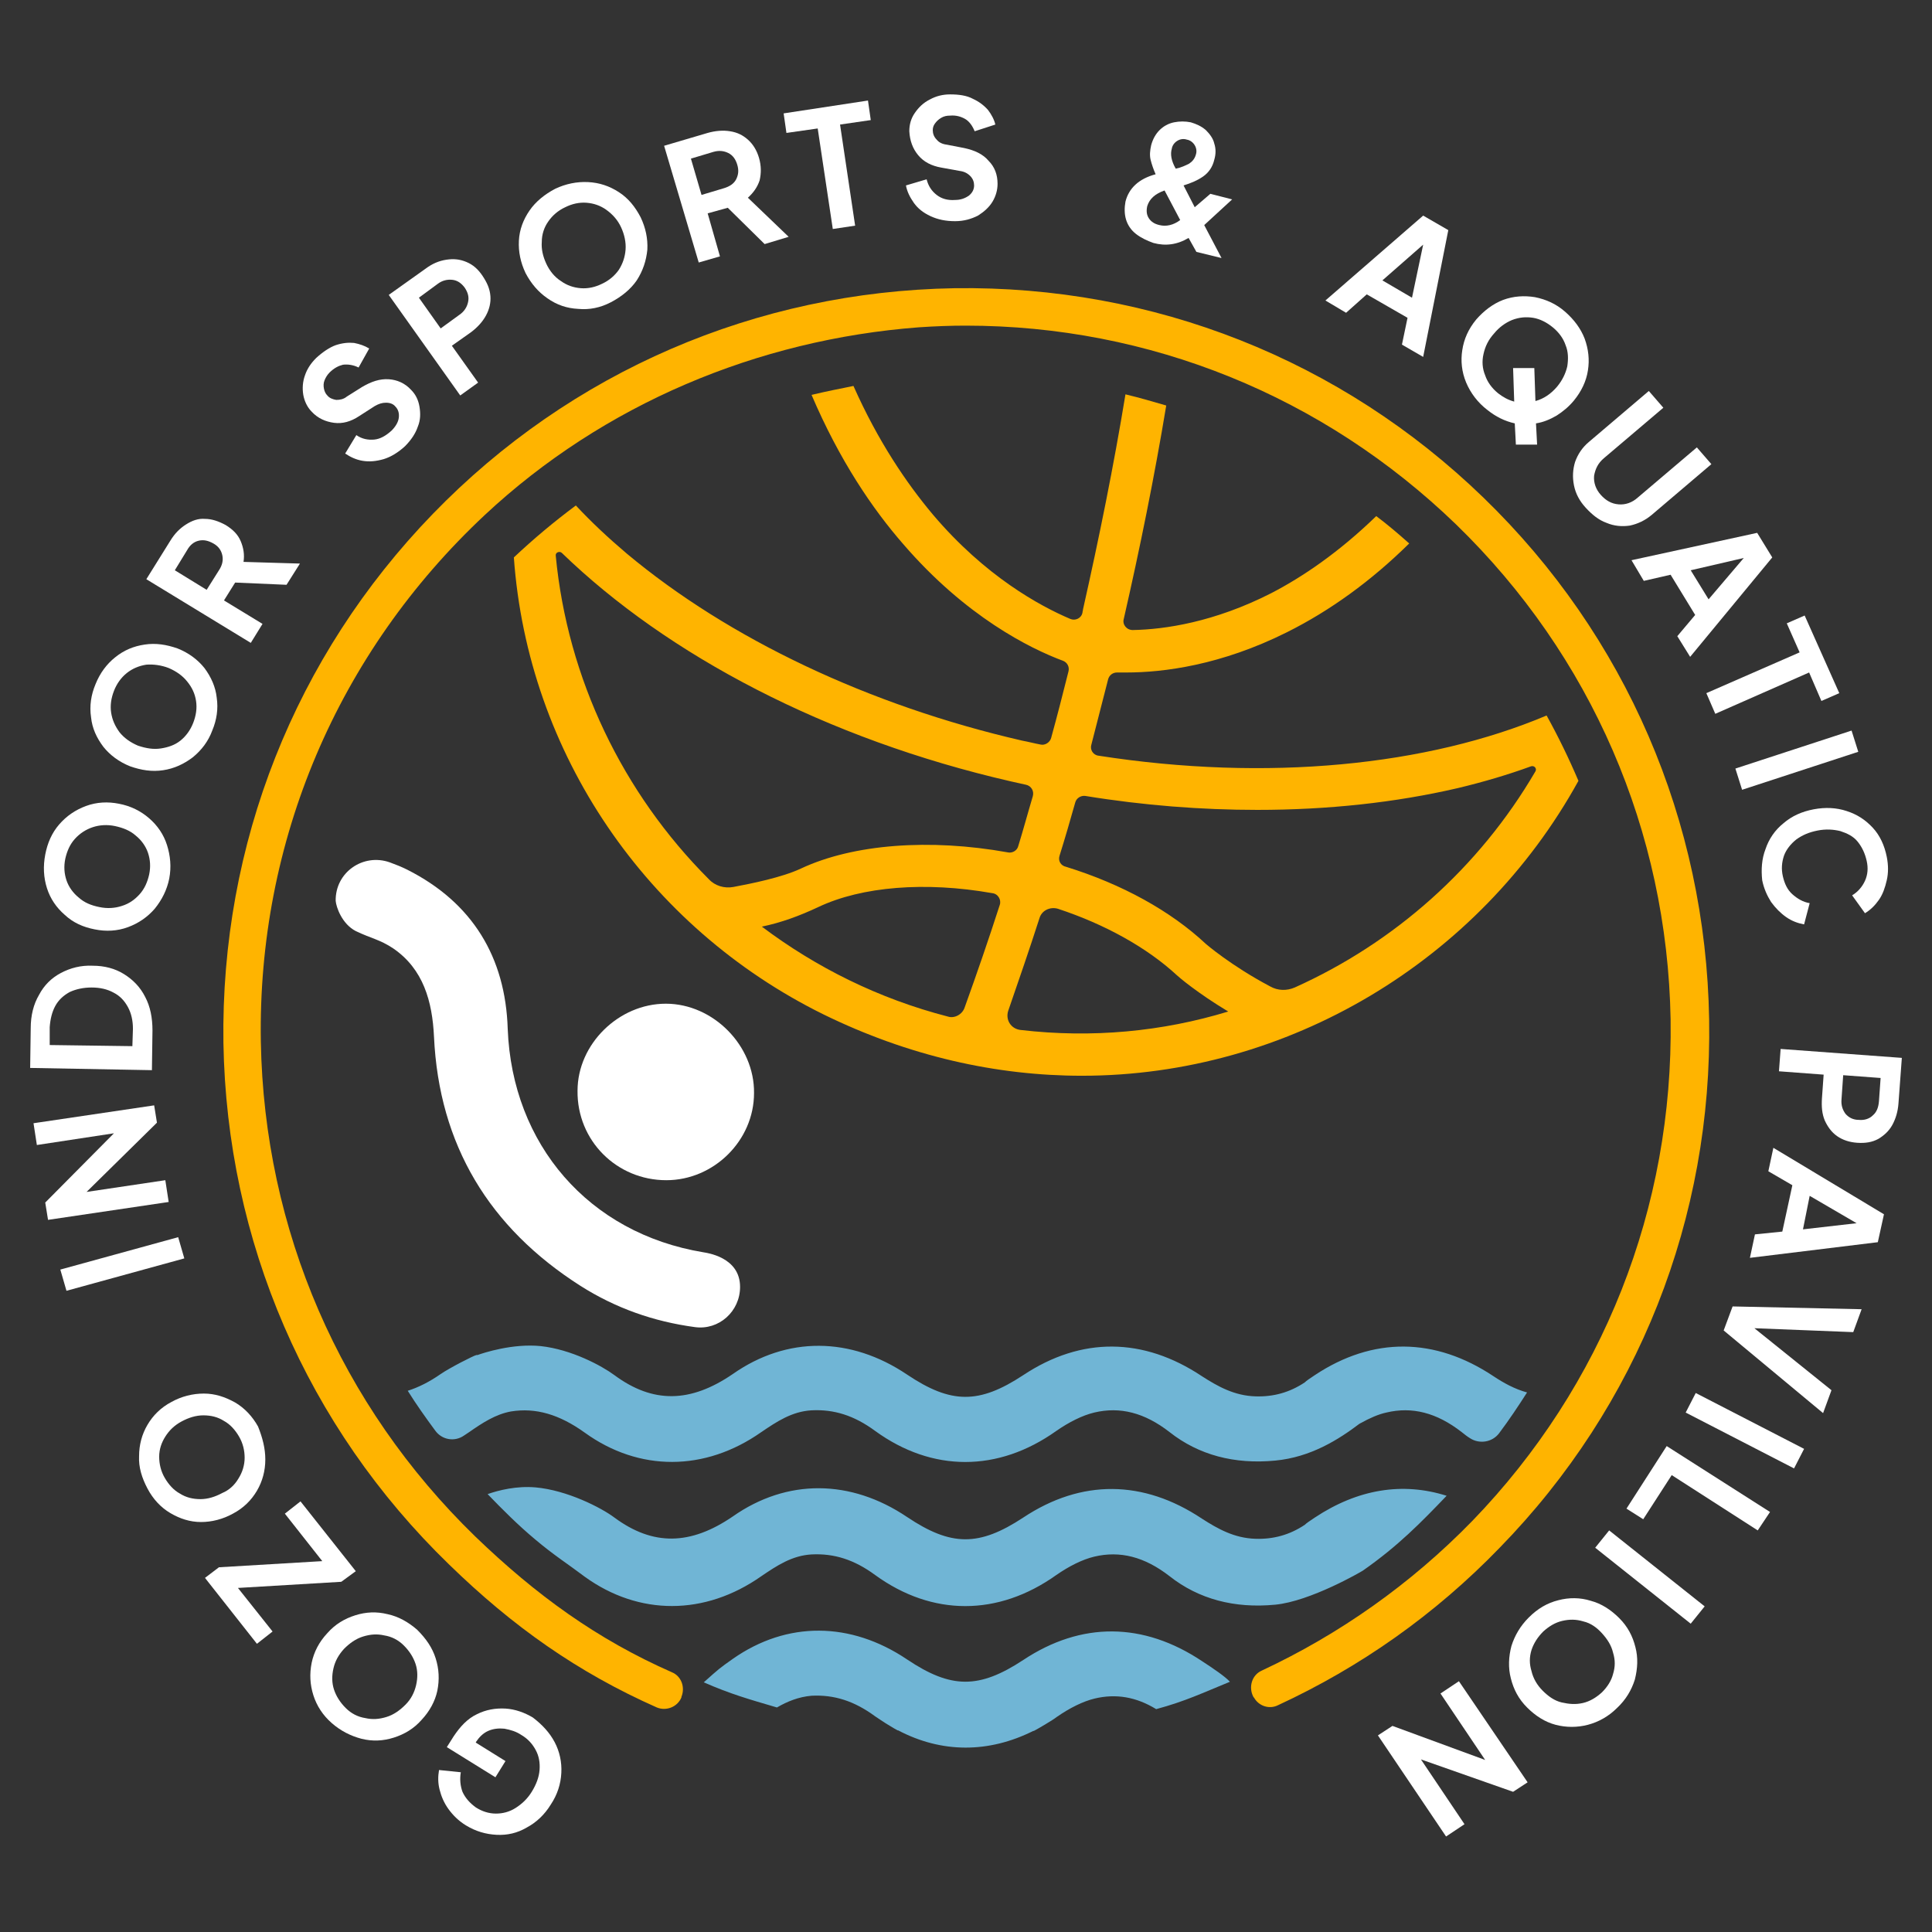 <?xml version="1.0" encoding="utf-8"?>
<!-- Generator: Adobe Illustrator 23.0.2, SVG Export Plug-In . SVG Version: 6.00 Build 0)  -->
<svg version="1.1" id="Layer_1" xmlns="http://www.w3.org/2000/svg" xmlns:xlink="http://www.w3.org/1999/xlink" x="0px" y="0px"
	 viewBox="0 0 345.9 345.9" style="enable-background:new 0 0 345.9 345.9;" xml:space="preserve">
<rect x="0" y="0" width="345.9" height="345.9" fill="#333333" stroke="none"/>
<style type="text/css">
	.st0{fill:#FFB400;}
	.st1{fill:#FFFFFF;}
	.st2{fill:#70B5D5;}
</style>
<g id="logo_1_">
	<path id="circle_3_" class="st0" d="M306,182.5c-0.6-35.5-14.9-68.7-40.4-93.4s-59.1-38-94.7-37.5c-35.5,0.6-68.7,14.9-93.4,40.4
		c-24.7,25.5-38,59.1-37.5,94.7c0.6,35.5,14.9,68.7,40.4,93.4c11.4,11.1,23,19.3,37.2,25.6c1.7,0.7,3.7-0.1,4.4-1.8c0,0,0-0.1,0-0.1
		c0.7-1.7,0-3.7-1.7-4.4c-13.4-5.9-24.3-13.8-35.2-24.3c-24.2-23.5-37.8-54.9-38.4-88.6c-0.6-35.8,13.7-69.6,40.1-94.3
		c21.2-19.8,48.8-31.4,77.7-33.6c3-0.2,5.7-0.3,8.4-0.3c32.9,0,64,12.6,87.8,35.6c24.2,23.5,37.8,54.9,38.4,88.6
		c0.5,33.7-12.1,65.6-35.5,89.8c-11,11.3-23.8,20.3-37.7,26.8c-1.8,0.8-2.4,3-1.5,4.7c0,0,0,0.1,0.1,0.1c0.8,1.5,2.7,2.2,4.3,1.4
		c14.7-6.8,28.1-16.2,39.7-28.2C293.3,251.7,306.6,218,306,182.5z"/>
	<g id="text_3_">
		<g>
			<path class="st1" d="M99.3,311.9c0.9,1.7,1.3,3.6,1.2,5.5c-0.1,2-0.7,3.9-1.9,5.7c-1.1,1.8-2.6,3.2-4.3,4.1
				c-1.7,1-3.5,1.4-5.4,1.3c-1.9-0.1-3.7-0.6-5.5-1.7c-1.3-0.8-2.3-1.8-3.1-2.9c-0.8-1.1-1.3-2.3-1.6-3.5c-0.3-1.2-0.3-2.3-0.1-3.5
				l3.9,0.4c-0.2,1.2-0.1,2.4,0.3,3.5c0.5,1.1,1.3,2,2.4,2.8c1.1,0.7,2.3,1.1,3.6,1.1c1.2,0,2.4-0.3,3.5-1c1.1-0.7,2.1-1.6,2.9-2.9
				c0.8-1.3,1.3-2.6,1.4-3.9c0.1-1.3-0.1-2.5-0.7-3.6s-1.4-2-2.6-2.7c-0.9-0.6-1.9-0.9-3-1.1c-1-0.1-2,0-2.9,0.4
				c-0.9,0.4-1.6,1.1-2.2,2l0,0.1l5.3,3.3l-1.8,2.9l-8.7-5.4l1.2-1.9c1.2-1.8,2.5-3.2,4.2-4c1.6-0.8,3.3-1.1,5.1-1
				c1.7,0.1,3.4,0.7,4.9,1.6C97.1,308.8,98.4,310.2,99.3,311.9z"/>
		</g>
		<g>
			<path class="st1" d="M78,296.9c0.6,1.9,0.7,3.8,0.3,5.8c-0.4,1.9-1.4,3.7-2.8,5.2c-1.4,1.6-3.1,2.6-5,3.2
				c-1.9,0.6-3.8,0.7-5.8,0.2c-1.9-0.5-3.7-1.4-5.3-2.8c-1.6-1.4-2.7-3.1-3.3-5s-0.7-3.8-0.3-5.8c0.4-1.9,1.3-3.7,2.8-5.3
				c1.4-1.6,3.1-2.6,5-3.2c1.9-0.6,3.8-0.7,5.8-0.2c1.9,0.4,3.7,1.4,5.3,2.8C76.3,293.4,77.4,295,78,296.9z M74.5,301.7
				c0.3-1.3,0.3-2.6-0.1-3.8c-0.4-1.2-1.1-2.3-2.1-3.3c-1-1-2.2-1.6-3.5-1.8c-1.3-0.3-2.5-0.2-3.8,0.2c-1.3,0.4-2.4,1.2-3.4,2.2
				c-1,1.1-1.6,2.2-1.9,3.5c-0.3,1.3-0.3,2.6,0.1,3.8c0.4,1.2,1.1,2.3,2.1,3.3c1,1,2.2,1.6,3.5,1.8c1.3,0.3,2.5,0.2,3.8-0.2
				c1.3-0.4,2.4-1.2,3.4-2.2C73.6,304.2,74.2,303,74.5,301.7z"/>
		</g>
		<g>
			<path class="st1" d="M61.1,283.2l-18.5,1.1l6.2,7.8l-2.8,2.2l-9.3-11.8l2.5-1.9l18.5-1.1l-6.7-8.5l2.8-2.2l9.9,12.5L61.1,283.2z"
				/>
		</g>
		<g>
			<path class="st1" d="M47.5,261.3c0,2-0.5,3.9-1.5,5.6c-1,1.7-2.4,3.1-4.3,4.1c-1.8,1-3.8,1.5-5.7,1.5c-2,0-3.8-0.6-5.5-1.6
				c-1.7-1-3.1-2.5-4.1-4.4c-1-1.9-1.6-3.8-1.5-5.8c0-2,0.5-3.9,1.5-5.6c1-1.7,2.4-3.1,4.3-4.1c1.8-1,3.8-1.5,5.8-1.5
				c2,0,3.8,0.6,5.6,1.6c1.7,1,3.1,2.5,4.1,4.3C47,257.4,47.5,259.3,47.5,261.3z M42.7,264.7c0.7-1.1,1.1-2.4,1.1-3.7
				c0-1.3-0.3-2.6-1-3.8c-0.7-1.2-1.6-2.2-2.7-2.8c-1.1-0.7-2.3-1-3.7-1c-1.3,0-2.6,0.4-3.9,1.1c-1.3,0.7-2.2,1.6-2.9,2.7
				c-0.7,1.1-1.1,2.3-1.1,3.6c0,1.3,0.3,2.6,1,3.8c0.7,1.2,1.6,2.2,2.7,2.8c1.1,0.7,2.3,1,3.7,1c1.3,0,2.6-0.4,3.9-1.1
				C41,266.8,42,265.9,42.7,264.7z"/>
		</g>
		<g>
			<path class="st1" d="M11.9,231.1l-1.1-3.8l21.1-5.8l1.1,3.8L11.9,231.1z"/>
		</g>
		<g>
			<path class="st1" d="M8.6,218.4l-0.5-3.1l12.3-12.4L6.6,205L6,201.1l21.6-3.2l0.5,3.1l-12.6,12.4l14.1-2.1l0.6,3.9L8.6,218.4z"/>
		</g>
		<g>
			<path class="st1" d="M5.4,191.2l0.1-7.1c0-2.3,0.5-4.3,1.5-6c0.9-1.7,2.2-3,3.9-3.9c1.7-0.9,3.6-1.4,5.7-1.3c2.1,0,4,0.5,5.6,1.5
				c1.6,1,2.9,2.3,3.8,4.1c0.9,1.7,1.3,3.7,1.3,6l-0.1,7.1L5.4,191.2z M23.8,184.2c0-1.5-0.3-2.8-0.9-3.9c-0.6-1.1-1.4-2-2.6-2.6
				c-1.1-0.6-2.4-0.9-3.9-0.9c-1.5,0-2.8,0.3-3.9,0.8c-1.1,0.6-2,1.4-2.6,2.5c-0.6,1.1-0.9,2.4-1,3.8l0,3.2l14.8,0.2L23.8,184.2z"/>
		</g>
		<g>
			<path class="st1" d="M27.7,162.7c-1.3,1.5-2.9,2.6-4.8,3.3c-1.9,0.7-3.9,0.8-5.9,0.4c-2.1-0.4-3.9-1.2-5.4-2.6
				c-1.5-1.3-2.6-2.9-3.2-4.8c-0.6-1.9-0.7-3.9-0.3-6c0.4-2.1,1.2-3.9,2.5-5.4c1.3-1.5,2.9-2.6,4.8-3.3c1.9-0.7,3.9-0.8,5.9-0.4
				c2.1,0.4,3.9,1.3,5.4,2.6c1.5,1.3,2.6,2.9,3.2,4.8c0.6,1.9,0.8,3.9,0.4,6C29.9,159.3,29,161.1,27.7,162.7z M21.8,162.2
				c1.3-0.4,2.3-1.1,3.2-2.1c0.9-1,1.4-2.2,1.7-3.5c0.3-1.4,0.2-2.7-0.2-3.9c-0.4-1.2-1.2-2.3-2.2-3.1c-1-0.9-2.3-1.4-3.7-1.7
				c-1.4-0.3-2.8-0.2-4,0.2s-2.3,1.1-3.2,2.1c-0.9,1-1.4,2.2-1.7,3.5c-0.3,1.4-0.2,2.7,0.2,3.9c0.4,1.2,1.2,2.3,2.2,3.1
				c1,0.9,2.2,1.4,3.7,1.7C19.2,162.7,20.6,162.6,21.8,162.2z"/>
		</g>
		<g>
			<path class="st1" d="M34.5,135.6c-1.6,1.2-3.3,2-5.3,2.3c-2,0.3-3.9,0-5.9-0.7c-2-0.8-3.6-2-4.8-3.5c-1.2-1.6-2-3.3-2.2-5.3
				c-0.3-2,0-4,0.8-5.9c0.8-2,2-3.6,3.5-4.8c1.6-1.3,3.3-2,5.3-2.3c2-0.3,3.9,0,5.9,0.7c2,0.8,3.6,2,4.8,3.5c1.2,1.6,2,3.4,2.2,5.3
				c0.3,2,0,4-0.8,5.9C37.3,132.7,36.1,134.3,34.5,135.6z M28.8,134c1.3-0.2,2.5-0.6,3.5-1.4c1-0.8,1.8-1.9,2.3-3.2
				c0.5-1.3,0.7-2.6,0.5-3.9c-0.2-1.3-0.7-2.4-1.6-3.5c-0.8-1-1.9-1.8-3.3-2.4c-1.3-0.5-2.7-0.7-4-0.6c-1.3,0.2-2.5,0.7-3.5,1.5
				c-1,0.8-1.8,1.9-2.3,3.2c-0.5,1.3-0.7,2.6-0.5,3.9c0.2,1.3,0.7,2.4,1.5,3.5c0.8,1,1.9,1.8,3.3,2.4C26.2,134,27.5,134.2,28.8,134z
				"/>
		</g>
		<g>
			<path class="st1" d="M26.2,103.7l4.3-6.9c0.8-1.3,1.7-2.2,2.8-2.9c1.1-0.7,2.2-1.1,3.4-1c1.2,0,2.4,0.4,3.7,1.1
				c1.3,0.8,2.2,1.7,2.7,2.9c0.5,1.2,0.7,2.4,0.5,3.7l10.1,0.3l-2.4,3.8l-9.2-0.4l-2,3.2l6.9,4.2l-2.1,3.4L26.2,103.7z M39.2,102.1
				c0.6-0.9,0.8-1.8,0.6-2.7c-0.2-0.9-0.7-1.6-1.6-2.1c-0.9-0.5-1.7-0.7-2.6-0.5c-0.9,0.2-1.6,0.8-2.1,1.7l-2.2,3.6l5.7,3.5
				L39.2,102.1z"/>
		</g>
		<g>
			<path class="st1" d="M68.7,82.2c-1.4,0.4-2.6,0.5-3.8,0.3c-1.2-0.2-2.2-0.7-3.1-1.3l2-3.3c1,0.7,2.1,0.9,3.2,0.8
				c1.1-0.1,2.1-0.7,3.1-1.6c0.7-0.7,1.2-1.5,1.3-2.3c0.1-0.8-0.1-1.5-0.6-2c-0.4-0.5-1-0.7-1.7-0.7c-0.7,0-1.3,0.2-2,0.6l-2.8,1.8
				c-1.5,1-3,1.4-4.5,1.2s-2.9-0.8-4-2c-0.8-0.8-1.3-1.9-1.5-3c-0.2-1.2-0.1-2.4,0.3-3.5c0.4-1.2,1.1-2.2,2-3.1
				c1.2-1.1,2.4-1.9,3.5-2.3c1.2-0.4,2.3-0.5,3.3-0.4c1,0.2,1.9,0.5,2.7,1l-1.9,3.4c-1-0.5-2-0.6-2.8-0.5c-0.8,0.2-1.6,0.6-2.4,1.4
				c-0.4,0.4-0.7,0.9-0.9,1.4c-0.2,0.5-0.2,1-0.1,1.5c0.1,0.5,0.3,0.9,0.6,1.2c0.4,0.5,1,0.7,1.6,0.8c0.6,0,1.3-0.1,1.9-0.6l2.7-1.7
				c1.7-1,3.2-1.5,4.8-1.4c1.5,0.1,2.9,0.7,4,1.9c0.8,0.8,1.3,1.8,1.5,3c0.2,1.2,0.2,2.4-0.3,3.6c-0.4,1.2-1.2,2.4-2.3,3.5
				C71.3,81,70,81.8,68.7,82.2z"/>
		</g>
		<g>
			<path class="st1" d="M69.6,52.8l6.6-4.7c1.2-0.9,2.4-1.4,3.7-1.6c1.3-0.2,2.4-0.1,3.6,0.4s2.1,1.3,2.9,2.5
				c0.8,1.2,1.3,2.3,1.4,3.6c0.1,1.2-0.2,2.4-0.8,3.5c-0.6,1.1-1.5,2.1-2.7,3l-3.4,2.4l4.7,6.6l-3.2,2.3L69.6,52.8z M82.2,56.4
				c0.9-0.6,1.4-1.4,1.6-2.3c0.2-0.9,0-1.7-0.6-2.6c-0.6-0.8-1.3-1.3-2.2-1.4c-0.9-0.1-1.8,0.1-2.6,0.7l-3.4,2.5l3.9,5.5L82.2,56.4z
				"/>
		</g>
		<g>
			<path class="st1" d="M103.5,55.3c-2-0.1-3.8-0.7-5.5-1.9c-1.6-1.1-2.9-2.6-3.9-4.5c-0.9-1.9-1.3-3.8-1.2-5.8
				c0.1-2,0.8-3.8,1.9-5.4c1.1-1.6,2.7-2.9,4.6-3.9c1.9-0.9,3.9-1.3,5.9-1.2c2,0.1,3.8,0.7,5.5,1.8c1.7,1.1,2.9,2.6,3.9,4.5
				c0.9,1.9,1.3,3.8,1.2,5.8c-0.2,2-0.8,3.8-1.9,5.5c-1.1,1.6-2.7,2.9-4.6,3.9C107.5,55.1,105.5,55.5,103.5,55.3z M100.4,50.3
				c1.1,0.8,2.3,1.2,3.6,1.3c1.3,0.1,2.6-0.2,3.8-0.8c1.3-0.6,2.3-1.5,3-2.5c0.7-1.1,1.1-2.3,1.2-3.6c0.1-1.3-0.2-2.7-0.8-4
				s-1.5-2.3-2.6-3.1c-1.1-0.8-2.3-1.2-3.6-1.3c-1.3-0.1-2.6,0.2-3.8,0.8c-1.3,0.6-2.3,1.5-3,2.5C97.4,40.7,97,42,97,43.3
				c-0.1,1.3,0.2,2.6,0.8,3.9C98.4,48.5,99.3,49.6,100.4,50.3z"/>
		</g>
		<g>
			<path class="st1" d="M118.9,26.1l7.8-2.3c1.4-0.4,2.8-0.5,4-0.3c1.3,0.2,2.3,0.7,3.2,1.5c0.9,0.8,1.6,1.9,2,3.3
				c0.4,1.4,0.4,2.7,0.1,4c-0.4,1.2-1.1,2.2-2.1,3.1l7.3,7l-4.3,1.3l-6.6-6.5l-3.6,1l2.2,7.7l-3.8,1.1L118.9,26.1z M129.6,33.7
				c1-0.3,1.8-0.8,2.2-1.6c0.4-0.8,0.5-1.6,0.2-2.6c-0.3-1-0.8-1.7-1.6-2.1c-0.8-0.4-1.7-0.5-2.7-0.2l-4,1.2l1.9,6.5L129.6,33.7z"/>
		</g>
		<g>
			<path class="st1" d="M146.4,23l-5.6,0.8l-0.5-3.5l15.1-2.3l0.5,3.5l-5.5,0.8l2.7,18.1l-4,0.6L146.4,23z"/>
		</g>
		<g>
			<path class="st1" d="M166.6,38.7c-1.3-0.6-2.3-1.4-3-2.4c-0.7-1-1.2-2-1.4-3.1l3.7-1.1c0.3,1.2,0.9,2.1,1.8,2.8
				c0.9,0.7,2,1,3.3,0.9c1,0,1.8-0.3,2.5-0.8c0.6-0.5,0.9-1.1,0.9-1.8c0-0.6-0.2-1.2-0.7-1.7c-0.5-0.5-1.1-0.8-1.9-0.9l-3.3-0.6
				c-1.7-0.3-3.1-1-4.1-2.2c-1-1.2-1.5-2.6-1.6-4.3c0-1.2,0.3-2.3,1-3.3c0.7-1,1.5-1.8,2.7-2.4c1.1-0.6,2.3-0.9,3.6-0.9
				c1.6,0,3,0.2,4.1,0.8c1.1,0.5,2,1.2,2.7,2c0.6,0.8,1.1,1.7,1.3,2.6l-3.7,1.2c-0.4-1-1-1.8-1.7-2.2c-0.7-0.4-1.6-0.7-2.7-0.6
				c-0.6,0-1.1,0.1-1.6,0.4c-0.5,0.3-0.8,0.6-1.1,1c-0.3,0.4-0.4,0.8-0.4,1.2c0,0.6,0.2,1.2,0.7,1.7c0.4,0.5,1,0.8,1.8,0.9l3.1,0.6
				c1.9,0.4,3.4,1.1,4.4,2.3c1.1,1.1,1.6,2.5,1.6,4.1c0,1.1-0.3,2.2-0.9,3.2c-0.6,1-1.5,1.8-2.6,2.5c-1.2,0.6-2.5,1-4.1,1
				C169.3,39.6,167.9,39.3,166.6,38.7z"/>
		</g>
		<g>
			<path class="st1" d="M203.4,41.9c-0.9-0.7-1.5-1.6-1.8-2.6c-0.3-1-0.3-2.1-0.1-3.2c0.6-2.4,2.4-4.1,5.4-4.9
				c-0.4-0.9-0.7-1.8-0.9-2.6c-0.2-0.8-0.1-1.7,0.1-2.6c0.3-1.1,0.8-2,1.5-2.7c0.7-0.7,1.6-1.2,2.6-1.4c1-0.2,2-0.2,3,0
				c1,0.3,1.9,0.7,2.7,1.4c0.7,0.7,1.3,1.5,1.5,2.4c0.3,0.9,0.3,1.9,0,2.9c-0.3,1.3-1,2.3-2,3c-1,0.7-2.2,1.2-3.5,1.6l2,3.9l2.8-2.4
				l3.9,1l-5,4.6l3.1,5.9l-4.5-1.1l-1.4-2.5c-2,1.2-4.1,1.5-6.3,0.9C205.4,43.1,204.3,42.6,203.4,41.9z M205.7,39.1
				c0.4,0.6,1,1,1.9,1.2c1.2,0.3,2.5,0,3.7-0.9l-2.8-5.3c-1.7,0.6-2.7,1.5-3.1,2.8C205.2,37.8,205.3,38.5,205.7,39.1z M210.5,30.2
				c1-0.2,1.8-0.6,2.4-0.9c0.6-0.4,1-0.9,1.2-1.6c0.2-0.6,0.1-1.2-0.2-1.7c-0.3-0.5-0.8-0.9-1.4-1c-0.6-0.2-1.2-0.1-1.7,0.2
				c-0.5,0.3-0.9,0.8-1,1.4C209.5,27.6,209.7,28.8,210.5,30.2z"/>
		</g>
		<g>
			<path class="st1" d="M254.8,38.6l4.5,2.6l-4.5,22.7l-3.8-2.2l1-4.8l-7.3-4.2l-3.7,3.3l-3.7-2.2L254.8,38.6z M252.8,53.3l2-9.5
				l-7.3,6.4L252.8,53.3z"/>
		</g>
		<g>
			<path class="st1" d="M262.5,68.5c-0.8-1.9-1-3.9-0.7-5.8c0.3-2,1.1-3.8,2.5-5.5c1.4-1.6,3-2.8,4.8-3.5c1.9-0.7,3.8-0.8,5.7-0.5
				c2,0.4,3.8,1.2,5.4,2.6c1.6,1.4,2.8,3,3.5,4.8c0.7,1.9,0.9,3.8,0.6,5.7c-0.3,2-1.2,3.8-2.5,5.4c-0.9,1.1-2,2-3.1,2.7
				c-1.2,0.7-2.4,1.2-3.7,1.4l0.2,3.8l-3.8,0l-0.2-3.8c-1.8-0.4-3.4-1.2-4.9-2.4C264.6,72.1,263.3,70.4,262.5,68.5z M265.6,63.4
				c-0.3,1.3-0.2,2.6,0.3,3.8c0.4,1.2,1.2,2.3,2.3,3.2c0.9,0.7,1.8,1.2,2.9,1.5l-0.2-6l3.8,0l0.2,5.9c1.5-0.4,2.8-1.3,3.9-2.6
				c0.9-1.1,1.5-2.3,1.8-3.6c0.2-1.3,0.2-2.6-0.3-3.8c-0.4-1.2-1.2-2.3-2.3-3.2c-1.1-0.9-2.3-1.5-3.5-1.7c-1.3-0.2-2.5-0.1-3.8,0.4
				c-1.2,0.5-2.3,1.3-3.2,2.4C266.5,60.8,265.9,62,265.6,63.4z"/>
		</g>
		<g>
			<path class="st1" d="M281.8,86.9c-0.3-1.5-0.2-2.9,0.2-4.2c0.5-1.4,1.3-2.6,2.5-3.6l10.7-9.1l2.6,3l-10.6,9
				c-1.1,0.9-1.6,2-1.8,3.2c-0.1,1.2,0.3,2.4,1.2,3.4c0.9,1,1.9,1.6,3.2,1.7c1.2,0.1,2.4-0.3,3.4-1.2l10.6-9l2.6,3l-10.7,9.1
				c-1.2,1-2.5,1.6-3.9,1.9c-1.4,0.2-2.8,0.1-4.2-0.5c-1.4-0.5-2.6-1.5-3.7-2.7C282.8,89.7,282.1,88.4,281.8,86.9z"/>
		</g>
		<g>
			<path class="st1" d="M314.6,95.4l2.7,4.4l-14.7,17.8l-2.3-3.7l3.2-3.8l-4.4-7.2l-4.8,1.1l-2.2-3.7L314.6,95.4z M305.9,107.3
				l6.3-7.4l-9.5,2.2L305.9,107.3z"/>
		</g>
		<g>
			<path class="st1" d="M322.2,116.8l-2.3-5.2l3.2-1.4l6.2,13.9l-3.2,1.4l-2.2-5.1l-16.8,7.4l-1.6-3.7L322.2,116.8z"/>
		</g>
		<g>
			<path class="st1" d="M331.5,130.8l1.2,3.8l-20.8,6.8l-1.2-3.8L331.5,130.8z"/>
		</g>
		<g>
			<path class="st1" d="M316.1,152c0.6-1.8,1.7-3.4,3.2-4.6c1.5-1.3,3.3-2.1,5.4-2.5c2.1-0.4,4.1-0.3,5.9,0.3c1.9,0.6,3.4,1.6,4.7,3
				c1.3,1.4,2.1,3.2,2.5,5.2c0.3,1.5,0.3,2.9,0,4.2c-0.3,1.3-0.7,2.5-1.4,3.5c-0.7,1-1.5,1.8-2.5,2.4l-2.3-3.2
				c1-0.6,1.8-1.5,2.3-2.6c0.5-1.1,0.6-2.3,0.3-3.6c-0.3-1.3-0.8-2.4-1.6-3.4s-1.9-1.5-3.1-1.9c-1.2-0.3-2.6-0.4-4.1-0.1
				c-1.5,0.3-2.7,0.8-3.8,1.6c-1,0.8-1.8,1.8-2.2,2.9c-0.4,1.2-0.5,2.4-0.2,3.7c0.3,1.3,0.8,2.4,1.7,3.2c0.9,0.8,1.9,1.4,3.1,1.6
				l-1,3.8c-1.1-0.2-2.2-0.6-3.2-1.3c-1-0.7-1.9-1.6-2.7-2.7c-0.7-1.1-1.3-2.4-1.6-3.9C315.3,155.7,315.4,153.8,316.1,152z"/>
		</g>
		<g>
			<path class="st1" d="M340.5,189.4l-0.6,8.1c-0.1,1.5-0.5,2.8-1.1,3.9c-0.6,1.1-1.5,1.9-2.5,2.5c-1.1,0.6-2.3,0.8-3.8,0.7
				c-1.4-0.1-2.6-0.5-3.6-1.2c-1-0.7-1.7-1.7-2.2-2.8c-0.5-1.2-0.6-2.5-0.5-4l0.3-4.2l-8-0.6l0.3-4L340.5,189.4z M329.7,196.8
				c-0.1,1.1,0.2,1.9,0.7,2.6c0.6,0.7,1.4,1.1,2.4,1.1c1,0.1,1.9-0.2,2.5-0.8c0.7-0.6,1-1.4,1.1-2.5l0.3-4.2l-6.7-0.5L329.7,196.8z"
				/>
		</g>
		<g>
			<path class="st1" d="M337.3,217.4l-1.1,5l-22.9,2.8l0.9-4.2l4.9-0.5l1.8-8.3l-4.3-2.5l0.9-4.2L337.3,217.4z M322.8,220.1l9.6-1.1
				l-8.4-4.9L322.8,220.1z"/>
		</g>
		<g>
			<path class="st1" d="M333.3,234.4l-1.5,4.1l-17.7-0.7l13.8,11.1l-1.5,4.1l-17.8-14.8l1.6-4.3L333.3,234.4z"/>
		</g>
		<g>
			<path class="st1" d="M323,259.4l-1.8,3.5l-19.4-10l1.8-3.5L323,259.4z"/>
		</g>
		<g>
			<path class="st1" d="M316.9,270.7l-2.2,3.3l-15.4-9.9l-5.1,7.9l-3-1.9l7.2-11.2L316.9,270.7z"/>
		</g>
		<g>
			<path class="st1" d="M305.2,287.6l-2.5,3.1l-17.1-13.6l2.5-3.1L305.2,287.6z"/>
		</g>
		<g>
			<path class="st1" d="M279,286.5c1.9-0.5,3.9-0.5,5.8,0.1c1.9,0.5,3.6,1.6,5.1,3.1c1.5,1.5,2.4,3.2,2.9,5.2
				c0.5,1.9,0.4,3.8-0.1,5.8c-0.6,1.9-1.6,3.6-3.2,5.1c-1.5,1.5-3.3,2.5-5.2,3c-1.9,0.5-3.9,0.5-5.8,0c-1.9-0.5-3.6-1.6-5.1-3.1
				c-1.5-1.5-2.4-3.2-2.9-5.2c-0.5-1.9-0.4-3.9,0.1-5.8c0.6-1.9,1.6-3.6,3.1-5.1C275.3,288,277,287,279,286.5z M283.5,290.3
				c-1.3-0.4-2.5-0.4-3.8-0.1c-1.3,0.3-2.4,1-3.4,1.9c-1,1-1.7,2.1-2.1,3.3c-0.4,1.3-0.4,2.5,0,3.8c0.3,1.3,1,2.5,2,3.5
				c1,1,2.1,1.8,3.4,2.1s2.5,0.4,3.8,0.1c1.3-0.3,2.4-1,3.4-1.9c1-1,1.7-2.1,2-3.3c0.4-1.3,0.4-2.5,0-3.8c-0.3-1.3-1-2.4-2-3.5
				C285.9,291.4,284.8,290.6,283.5,290.3z"/>
		</g>
		<g>
			<path class="st1" d="M273.5,319.1l-2.6,1.7l-16.5-5.8l7.8,11.6l-3.3,2.2l-12.2-18.1l2.6-1.7l16.6,6.1l-8-11.9l3.3-2.2
				L273.5,319.1z"/>
		</g>
	</g>
	<path id="ball_3_" class="st0" d="M282.6,139.8c-1.7-4-3.6-7.9-5.7-11.7c-21.3,9-50,11.9-80.2,7.2c-1-0.1-1.6-1.1-1.3-2
		c1-3.9,2-7.8,3-11.7c0.2-0.7,0.8-1.2,1.6-1.2c0.5,0,1.1,0,1.7,0c6.6,0,16.9-1.3,28.7-7.2c7.8-3.9,15.1-9.2,21.9-15.9
		c-1.9-1.7-3.9-3.4-5.9-4.9c-6.7,6.5-13.2,10.9-18.8,13.8c-10.2,5.2-19.1,6.5-24.8,6.6c-1.1,0-1.9-1-1.6-2
		c2.9-12.7,5.5-25.5,7.6-38.2c-2.4-0.7-4.8-1.4-7.3-2c-2.1,12.8-4.7,25.6-7.6,38.5c0,0.2-0.1,0.4-0.1,0.6c-0.2,1-1.3,1.5-2.2,1.1
		c-5.4-2.3-15.2-7.6-24.6-18.7c-4.7-5.6-9.8-13.1-14.2-23c-2.5,0.5-5,1-7.5,1.6c5,11.7,10.9,20.4,16.4,26.7
		c11.2,13,22.7,18.7,28.6,20.9c0.8,0.3,1.2,1.1,1,1.9c-1,4-2,7.9-3.1,11.9c-0.2,0.8-1.1,1.4-1.9,1.2c-1.1-0.2-2.2-0.5-3.3-0.7
		c-27.4-6.3-52.5-18.2-70.8-33.5c-3.3-2.8-6.3-5.6-9.1-8.6c-3.9,2.9-7.6,6-11.1,9.3c2.5,35.1,23.8,66.2,55.4,81.8
		c15.3,7.5,31,11,46.3,11C230.5,192.6,264.8,172.1,282.6,139.8z M189.7,153.2c1-3.2,1.9-6.3,2.8-9.5c0.2-0.8,1-1.3,1.8-1.2
		c10.4,1.7,20.8,2.5,30.8,2.5c12.6,0,24.7-1.3,35.9-3.9c4.6-1.1,9-2.4,13.1-3.9c0.6-0.2,1.1,0.4,0.8,0.9
		c-10.1,17.3-25.3,30.7-43.1,38.7c-1.4,0.6-3,0.6-4.4-0.2c-7-3.7-11.5-7.6-11.5-7.6c-6.3-5.9-15-10.7-25-13.8
		C189.9,155,189.4,154.1,189.7,153.2z M179,162c-2,6.2-4.1,12.3-6.3,18.4c-0.4,1.2-1.8,2-3,1.6c-12.4-3.2-23.6-8.8-33.3-16.1
		c0,0,0,0,0,0c3.4-0.7,6.7-1.9,10.1-3.5c7.8-3.7,19.2-4.6,31.1-2.5C178.7,160,179.3,161.1,179,162z M143.4,155.5
		c-3.4,1.6-8.9,2.7-12.1,3.3c-1.6,0.3-3.3-0.2-4.4-1.4c-15.4-15.4-25.3-35.9-27.4-57.9c-0.1-0.6,0.7-0.9,1.1-0.5
		c18.9,18.3,47.3,33.3,80.4,40.9c0.9,0.2,1.8,0.4,2.7,0.6c0.9,0.2,1.5,1.1,1.2,2.1c-0.9,3-1.7,6-2.6,8.9c-0.2,0.8-1.1,1.3-1.9,1.1
		C166.5,150.1,152.8,151.1,143.4,155.5z M182.7,184.4c-1.7-0.2-2.7-1.8-2.2-3.4c1.9-5.5,3.8-11,5.6-16.6c0.4-1.4,1.9-2.1,3.3-1.7
		c8.5,2.8,16,7,21.3,11.9c0.3,0.3,3.7,3.2,9.2,6.5c0,0,0,0,0,0C208.1,184.7,195.5,185.9,182.7,184.4z"/>
	<g id="waves_3_">
		<path class="st2" d="M215.2,297.4c-10.5-7-21.6-7.1-32-0.2c-7.9,5.2-12.9,5.2-20.8-0.1c-10.1-6.8-21.5-6.9-31.2-0.1
			c-2.4,1.7-2.4,1.7-5.2,4.2c4.8,2.1,8,3,13.1,4.5c1.9-1.1,3.9-1.9,6.2-2.1c4-0.2,7.6,0.9,11.4,3.7c0.3,0.2,0.6,0.4,0.9,0.6
			c0,0,0,0,0,0c0.6,0.4,1.2,0.8,1.9,1.2c0,0,0.8,0.5,1.2,0.7c0,0,0.1,0,0.1,0c7.8,4.1,16.2,4.1,24.2,0.1c0,0,0,0,0,0c0,0,0,0,0.1,0
			c0.6-0.3,3.5-2,4.1-2.5c2.3-1.6,4.7-2.8,6.8-3.3c3.8-0.9,7.4-0.3,11,1.9c5.2-1.4,8.3-2.9,13.2-4.9
			C219.4,300.2,217.2,298.7,215.2,297.4z"/>
		<path class="st2" d="M259,267.8c-7.9-2.5-15.9-1.2-23.6,3.9c-0.9,0.6-1.5,1-1.8,1.3c-2.7,1.8-5.6,2.6-8.8,2.5
			c-3.8-0.1-6.8-1.8-9.6-3.6c-10.5-7-21.6-7.1-32-0.2c-7.9,5.2-12.9,5.2-20.8-0.1c-10.1-6.8-21.5-6.9-31.2-0.1
			c-7.6,5.2-14.3,5.3-21.2,0.2c-2.4-1.8-8.5-4.9-14.1-5.4c-3.4-0.3-6.6,0.5-8.6,1.2c2.7,2.8,5.5,5.6,8.5,8.1c3.3,2.8,6,4.5,8.9,6.7
			c9.7,7,21.5,7,31.6-0.1c2.8-1.9,5.5-3.7,9-3.9c4-0.2,7.6,0.9,11.4,3.7c10.2,7.4,22,7.4,32.4,0c2.3-1.6,4.7-2.8,6.8-3.3
			c4.6-1.1,9,0,13.5,3.5c5.2,4.1,11.6,5.8,18.9,5.1c6.3-0.6,15.4-5.9,15.7-6.1C250.3,276.8,254.4,272.6,259,267.8z"/>
		<path class="st2" d="M267.4,246.4c-10.5-7-21.6-7.1-32-0.2c-0.9,0.6-1.5,1-1.8,1.3c-2.7,1.8-5.6,2.6-8.8,2.5
			c-3.8-0.1-6.8-1.8-9.6-3.6c-10.5-7-21.6-7.1-32-0.2c-7.9,5.2-12.9,5.2-20.8-0.1c-10.1-6.8-21.5-6.9-31.2-0.1
			c-7.6,5.2-14.3,5.3-21.2,0.2c-2.3-1.7-7.7-4.6-13.2-5.2c-5-0.5-10.2,1.2-11.3,1.6l-0.2,0c-0.5,0.1-4.8,2.3-6.4,3.4
			c-2,1.4-4,2.4-5.9,3c1.5,2.4,3.2,4.8,4.9,7.1c1.2,1.7,3.5,2.1,5.2,0.9c0.3-0.2,0.6-0.4,0.9-0.6c2.3-1.6,4.7-3.2,7.5-3.7
			c4.4-0.7,8.6,0.5,13.2,3.8c9.7,7,21.5,7,31.6-0.1c2.8-1.9,5.5-3.7,9-3.9c4-0.2,7.6,0.9,11.4,3.7c10.2,7.4,22,7.4,32.4,0
			c2.3-1.6,4.7-2.8,6.8-3.3c4.6-1.1,9,0,13.5,3.5c5.2,4.1,11.6,5.8,18.9,5.1c6.4-0.6,11.4-3.8,15.1-6.6c0.1,0,0.1-0.1,0.2-0.1
			c1.6-0.9,3.2-1.6,4.6-1.9c4.6-1.1,9,0,13.5,3.5c0.5,0.4,1,0.8,1.5,1.1c1.7,1.1,4,0.7,5.2-0.9c1.8-2.4,3.4-4.8,5-7.3
			C271.2,248.7,269.2,247.6,267.4,246.4z"/>
	</g>
	<g>
		<path class="st1" d="M132.5,230.4c0,4.4-3.8,7.8-8.1,7.2c-7.4-1-14.2-3.4-20.5-7.4c-16.3-10.4-25.3-25.2-26.2-44.6
			c-0.3-6.3-1.9-12.1-7.3-15.8c-2.4-1.6-4-1.8-6.7-3.1c-2.5-1.3-3.5-4.3-3.6-5.4c-0.1-5.1,4.9-8.6,9.7-6.9c1.1,0.4,2.1,0.8,3.1,1.3
			c11.7,5.9,17.6,15.7,18,28.5c0.8,20.7,14.5,36.6,35,40C126.4,224.3,132.5,225,132.5,230.4C132.5,230.3,132.5,230.4,132.5,230.4z"
			/>
		<path class="st1" d="M119.3,211.3c-8.9,0-16-7.1-15.9-16c0-8.4,7.4-15.6,15.8-15.6c8.5,0,15.9,7.5,15.8,16
			C135,204.2,127.8,211.3,119.3,211.3z"/>
	</g>
</g>
</svg>
